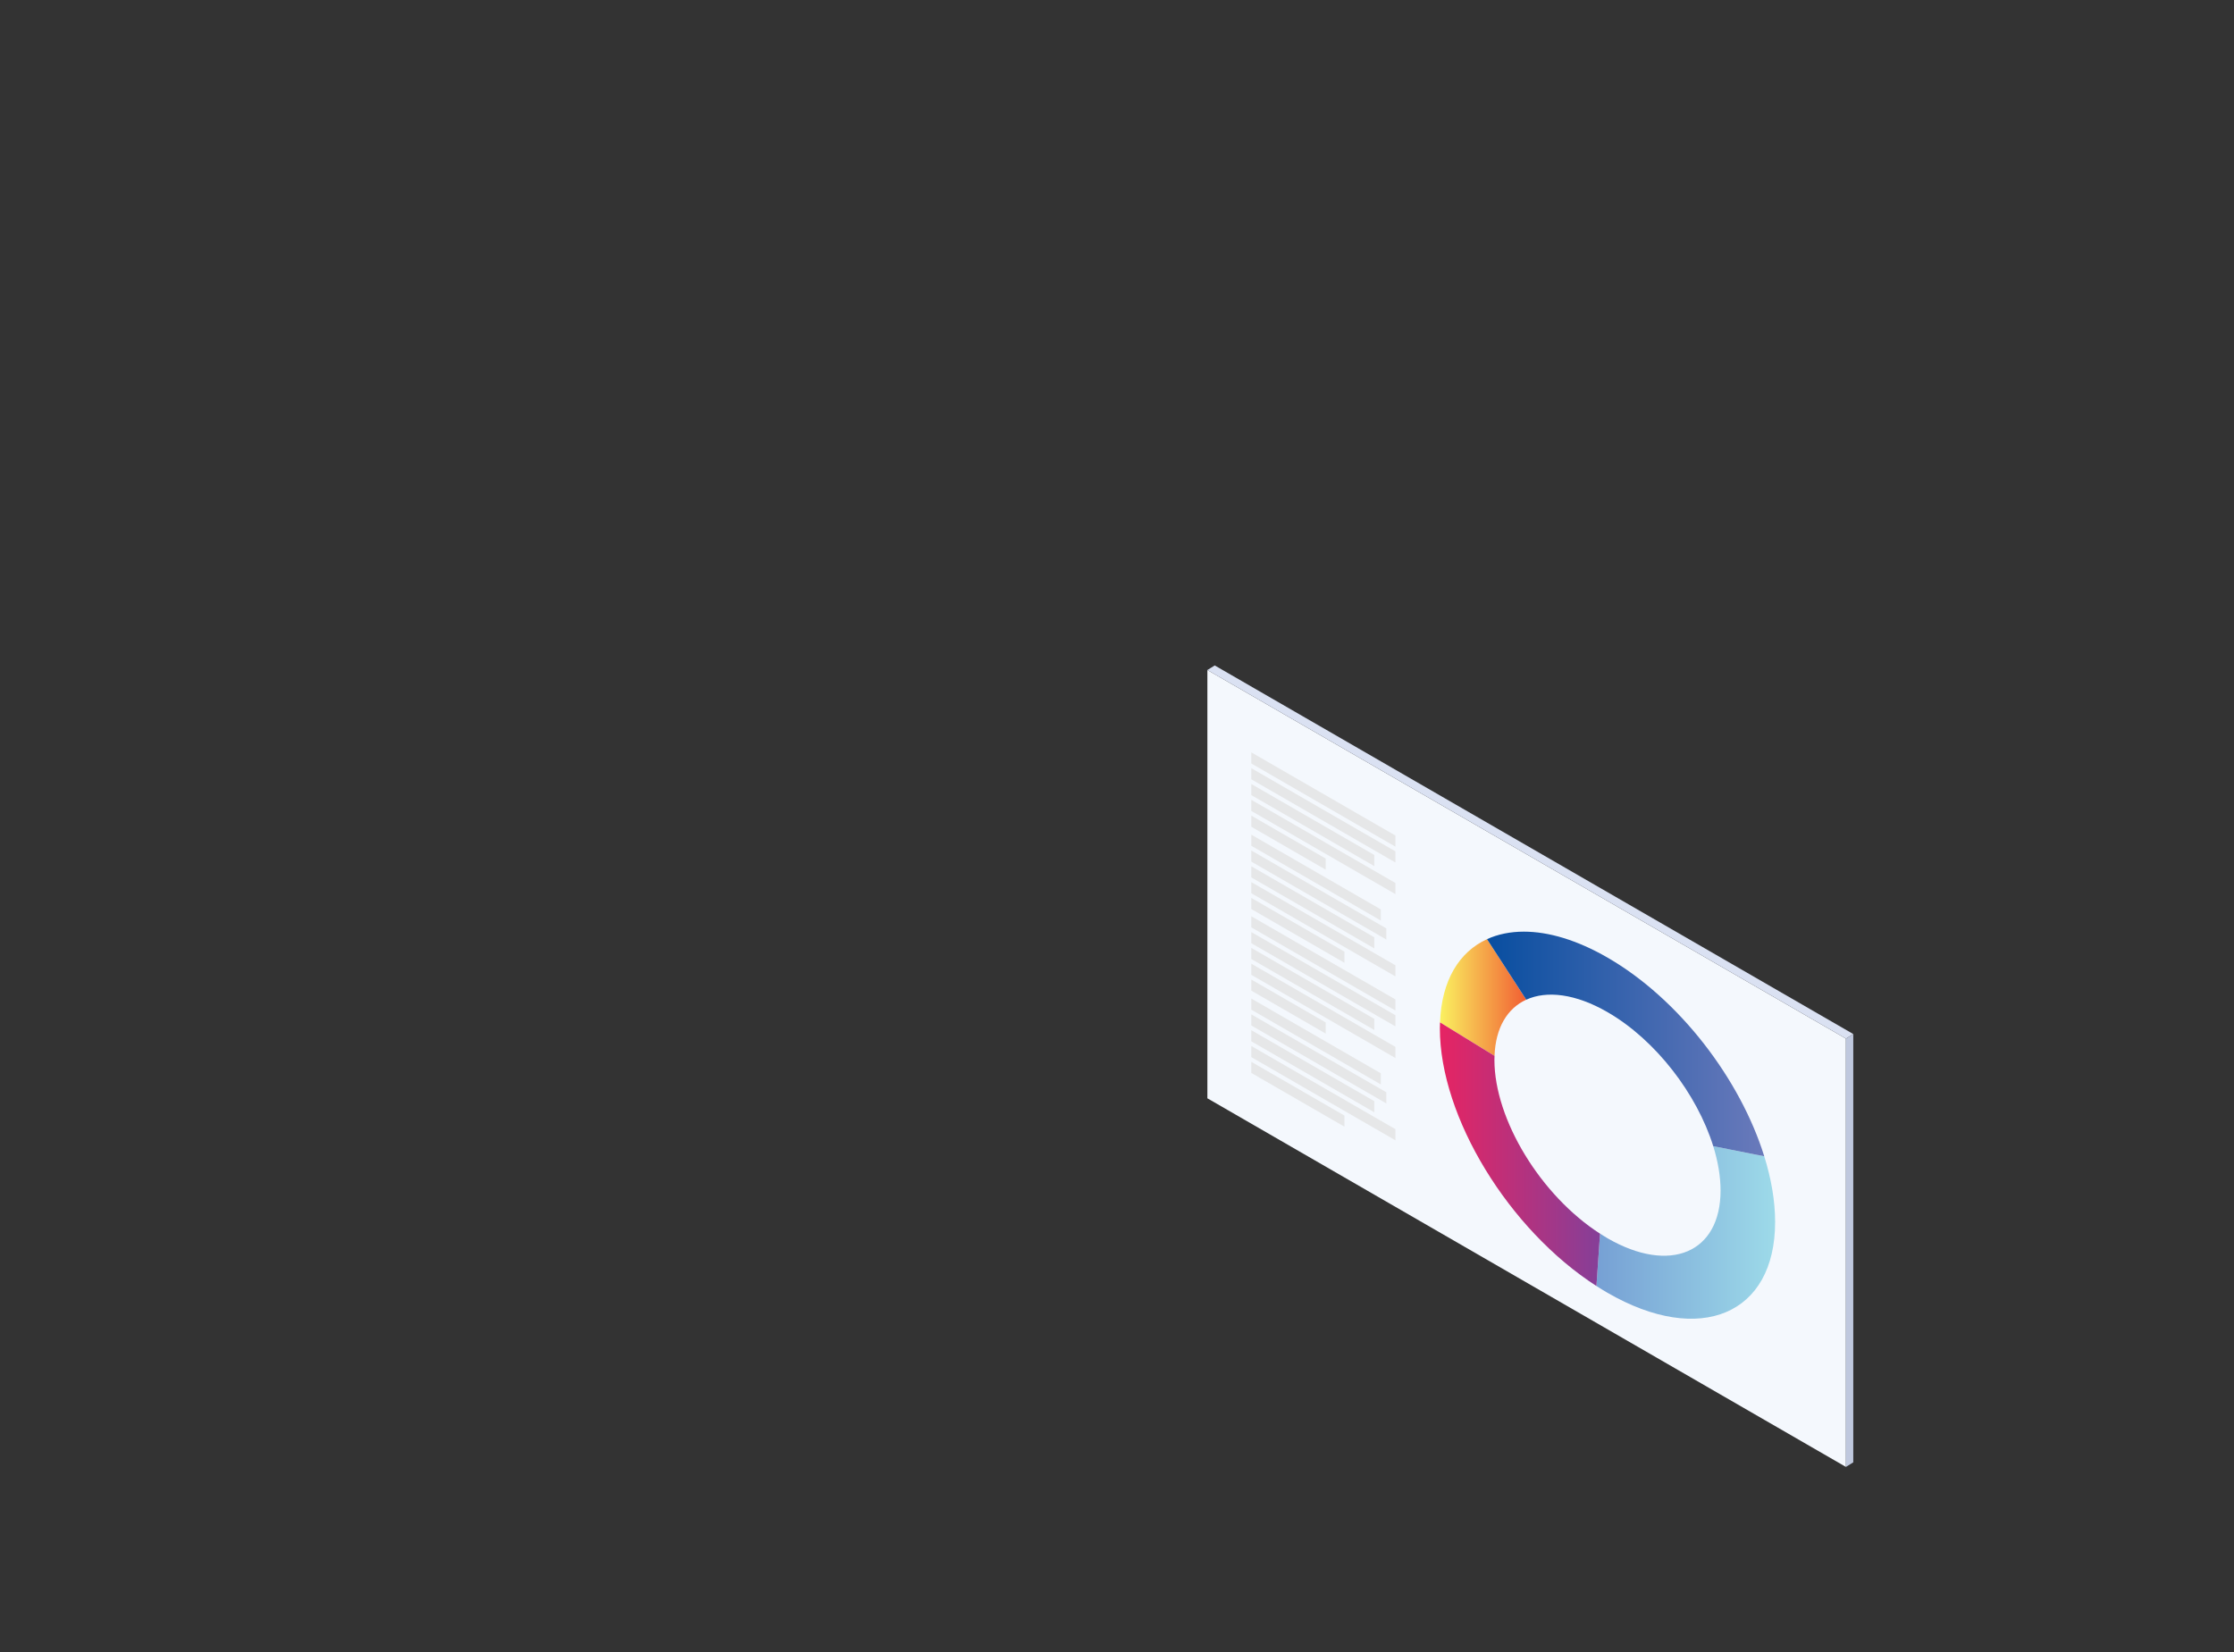 <?xml version="1.0" encoding="UTF-8" standalone="no"?><!DOCTYPE svg PUBLIC "-//W3C//DTD SVG 1.1//EN" "http://www.w3.org/Graphics/SVG/1.1/DTD/svg11.dtd"><svg width="100%" height="100%" viewBox="0 0 1191 881" version="1.1" xmlns="http://www.w3.org/2000/svg" xmlns:xlink="http://www.w3.org/1999/xlink" xml:space="preserve" xmlns:serif="http://www.serif.com/" style="fill-rule:evenodd;clip-rule:evenodd;stroke-linejoin:round;stroke-miterlimit:2;"><rect x="0" y="0" width="1191" height="881" fill="#333333" stroke="none"/><rect id="_8" serif:id="8" x="0" y="0" width="1190.55" height="880.53" style="fill:none;"/><g><g><path d="M643.685,357.258l340.42,196.542l0,228.374l-340.42,-196.543l0,-228.373Z" style="fill:#f4f8fd;fill-rule:nonzero;"/><path d="M767.709,545.154l29.058,17.836c0.553,-15.093 6.888,-25.368 16.906,-29.94l-20.901,-32.283c-14.854,6.778 -24.243,22.01 -25.063,44.387Z" style="fill:url(#_Linear1);fill-rule:nonzero;"/><path d="M917.278,634.764c0,33.292 -26.989,44.7 -60.283,25.478c-1.337,-0.772 -2.66,-1.596 -3.976,-2.441l-1.918,27.908c1.95,1.253 3.911,2.474 5.894,3.618c49.358,28.496 89.368,11.586 89.368,-37.772c0,-11.15 -2.058,-23.005 -5.789,-35.002l-27.201,-5.401c2.515,8.094 3.905,16.09 3.905,23.612Z" style="fill:url(#_Linear2);fill-rule:nonzero;"/><path d="M792.772,500.767l20.901,32.283c10.962,-5.003 26.314,-3.195 43.322,6.625c25.772,14.879 47.755,43.749 56.378,71.477l27.201,5.401c-12.783,-41.106 -45.372,-83.905 -83.579,-105.963c-16.237,-9.374 -31.457,-13.824 -44.574,-13.824c-7.254,-0.001 -13.864,1.36 -19.649,4.001Z" style="fill:url(#_Linear3);fill-rule:nonzero;"/><path d="M767.627,548.362c-0,47.374 36.867,107.401 83.474,137.347l1.918,-27.908c-31.439,-20.199 -56.308,-60.69 -56.308,-92.647c-0,-0.737 0.03,-1.45 0.056,-2.164l-29.058,-17.836c-0.039,1.059 -0.082,2.116 -0.082,3.208Z" style="fill:url(#_Linear4);fill-rule:nonzero;"/><path d="M743.933,538.847l-76.831,-44.359l0,-5.933l76.831,44.357l0,5.935Z" style="fill:#e6e7e8;fill-rule:nonzero;"/><path d="M743.933,547.28l-76.831,-44.359l0,-5.934l76.831,44.358l0,5.935Z" style="fill:#e6e7e8;fill-rule:nonzero;"/><path d="M732.689,549.22l-65.587,-37.866l0,-5.934l65.587,37.866l0,5.934Z" style="fill:#e6e7e8;fill-rule:nonzero;"/><path d="M743.933,564.145l-76.831,-44.359l0,-5.933l76.831,44.357l0,5.935Z" style="fill:#e6e7e8;fill-rule:nonzero;"/><path d="M706.767,551.12l-39.664,-22.901l0,-5.934l39.664,22.9l0,5.935Z" style="fill:#e6e7e8;fill-rule:nonzero;"/><path d="M736.125,578.22l-69.022,-39.851l0,-5.933l69.022,39.85l0,5.934Z" style="fill:#e6e7e8;fill-rule:nonzero;"/><path d="M739.092,588.366l-71.99,-41.564l0,-5.933l71.99,41.562l0,5.935Z" style="fill:#e6e7e8;fill-rule:nonzero;"/><path d="M732.689,593.102l-65.587,-37.867l0,-5.934l65.587,37.866l0,5.935Z" style="fill:#e6e7e8;fill-rule:nonzero;"/><path d="M743.933,608.026l-76.831,-44.359l0,-5.933l76.831,44.357l0,5.935Z" style="fill:#e6e7e8;fill-rule:nonzero;"/><path d="M716.761,600.771l-49.659,-28.671l0,-5.933l49.659,28.67l0,5.934Z" style="fill:#e6e7e8;fill-rule:nonzero;"/><path d="M743.933,451.457l-76.831,-44.359l0,-5.933l76.831,44.357l0,5.935Z" style="fill:#e6e7e8;fill-rule:nonzero;"/><path d="M743.933,459.889l-76.831,-44.358l0,-5.934l76.831,44.358l0,5.934Z" style="fill:#e6e7e8;fill-rule:nonzero;"/><path d="M732.689,461.83l-65.587,-37.866l0,-5.935l65.587,37.867l0,5.934Z" style="fill:#e6e7e8;fill-rule:nonzero;"/><path d="M743.933,476.754l-76.831,-44.358l0,-5.934l76.831,44.358l0,5.934Z" style="fill:#e6e7e8;fill-rule:nonzero;"/><path d="M706.767,463.73l-39.664,-22.901l0,-5.934l39.664,22.9l0,5.935Z" style="fill:#e6e7e8;fill-rule:nonzero;"/><path d="M736.125,490.83l-69.022,-39.851l0,-5.933l69.022,39.85l0,5.934Z" style="fill:#e6e7e8;fill-rule:nonzero;"/><path d="M739.092,500.976l-71.99,-41.564l0,-5.933l71.99,41.562l0,5.935Z" style="fill:#e6e7e8;fill-rule:nonzero;"/><path d="M732.689,505.712l-65.587,-37.867l0,-5.934l65.587,37.866l0,5.935Z" style="fill:#e6e7e8;fill-rule:nonzero;"/><path d="M743.933,520.636l-76.831,-44.359l0,-5.933l76.831,44.357l0,5.935Z" style="fill:#e6e7e8;fill-rule:nonzero;"/><path d="M716.761,513.381l-49.659,-28.671l0,-5.933l49.659,28.67l0,5.934Z" style="fill:#e6e7e8;fill-rule:nonzero;"/><path d="M647.606,354.823l-3.922,2.435l340.421,196.542l3.921,-2.435l-340.42,-196.542Z" style="fill:#dae1f2;fill-rule:nonzero;"/><path d="M984.105,553.8l0,228.374l3.922,-2.435l0,-228.374l-3.922,2.435Z" style="fill:#bfc8de;fill-rule:nonzero;"/></g></g><defs><linearGradient id="_Linear1" x1="0" y1="0" x2="1" y2="0" gradientUnits="userSpaceOnUse" gradientTransform="matrix(45.965,0,0,45.965,767.709,531.878)"><stop offset="0" style="stop-color:#faf160;stop-opacity:1"/><stop offset="1" style="stop-color:#f15f33;stop-opacity:1"/></linearGradient><linearGradient id="_Linear2" x1="0" y1="0" x2="1" y2="0" gradientUnits="userSpaceOnUse" gradientTransform="matrix(95.263,0,0,95.263,851.101,657.161)"><stop offset="0" style="stop-color:#76a0d4;stop-opacity:1"/><stop offset="1" style="stop-color:#9ddae9;stop-opacity:1"/></linearGradient><linearGradient id="_Linear3" x1="0" y1="0" x2="1" y2="0" gradientUnits="userSpaceOnUse" gradientTransform="matrix(147.802,0,0,147.802,792.772,556.659)"><stop offset="0" style="stop-color:#084ea0;stop-opacity:1"/><stop offset="1" style="stop-color:#6a7abb;stop-opacity:1"/></linearGradient><linearGradient id="_Linear4" x1="0" y1="0" x2="1" y2="0" gradientUnits="userSpaceOnUse" gradientTransform="matrix(85.393,0,0,85.393,767.626,615.431)"><stop offset="0" style="stop-color:#e62463;stop-opacity:1"/><stop offset="1" style="stop-color:#853f98;stop-opacity:1"/></linearGradient></defs></svg>